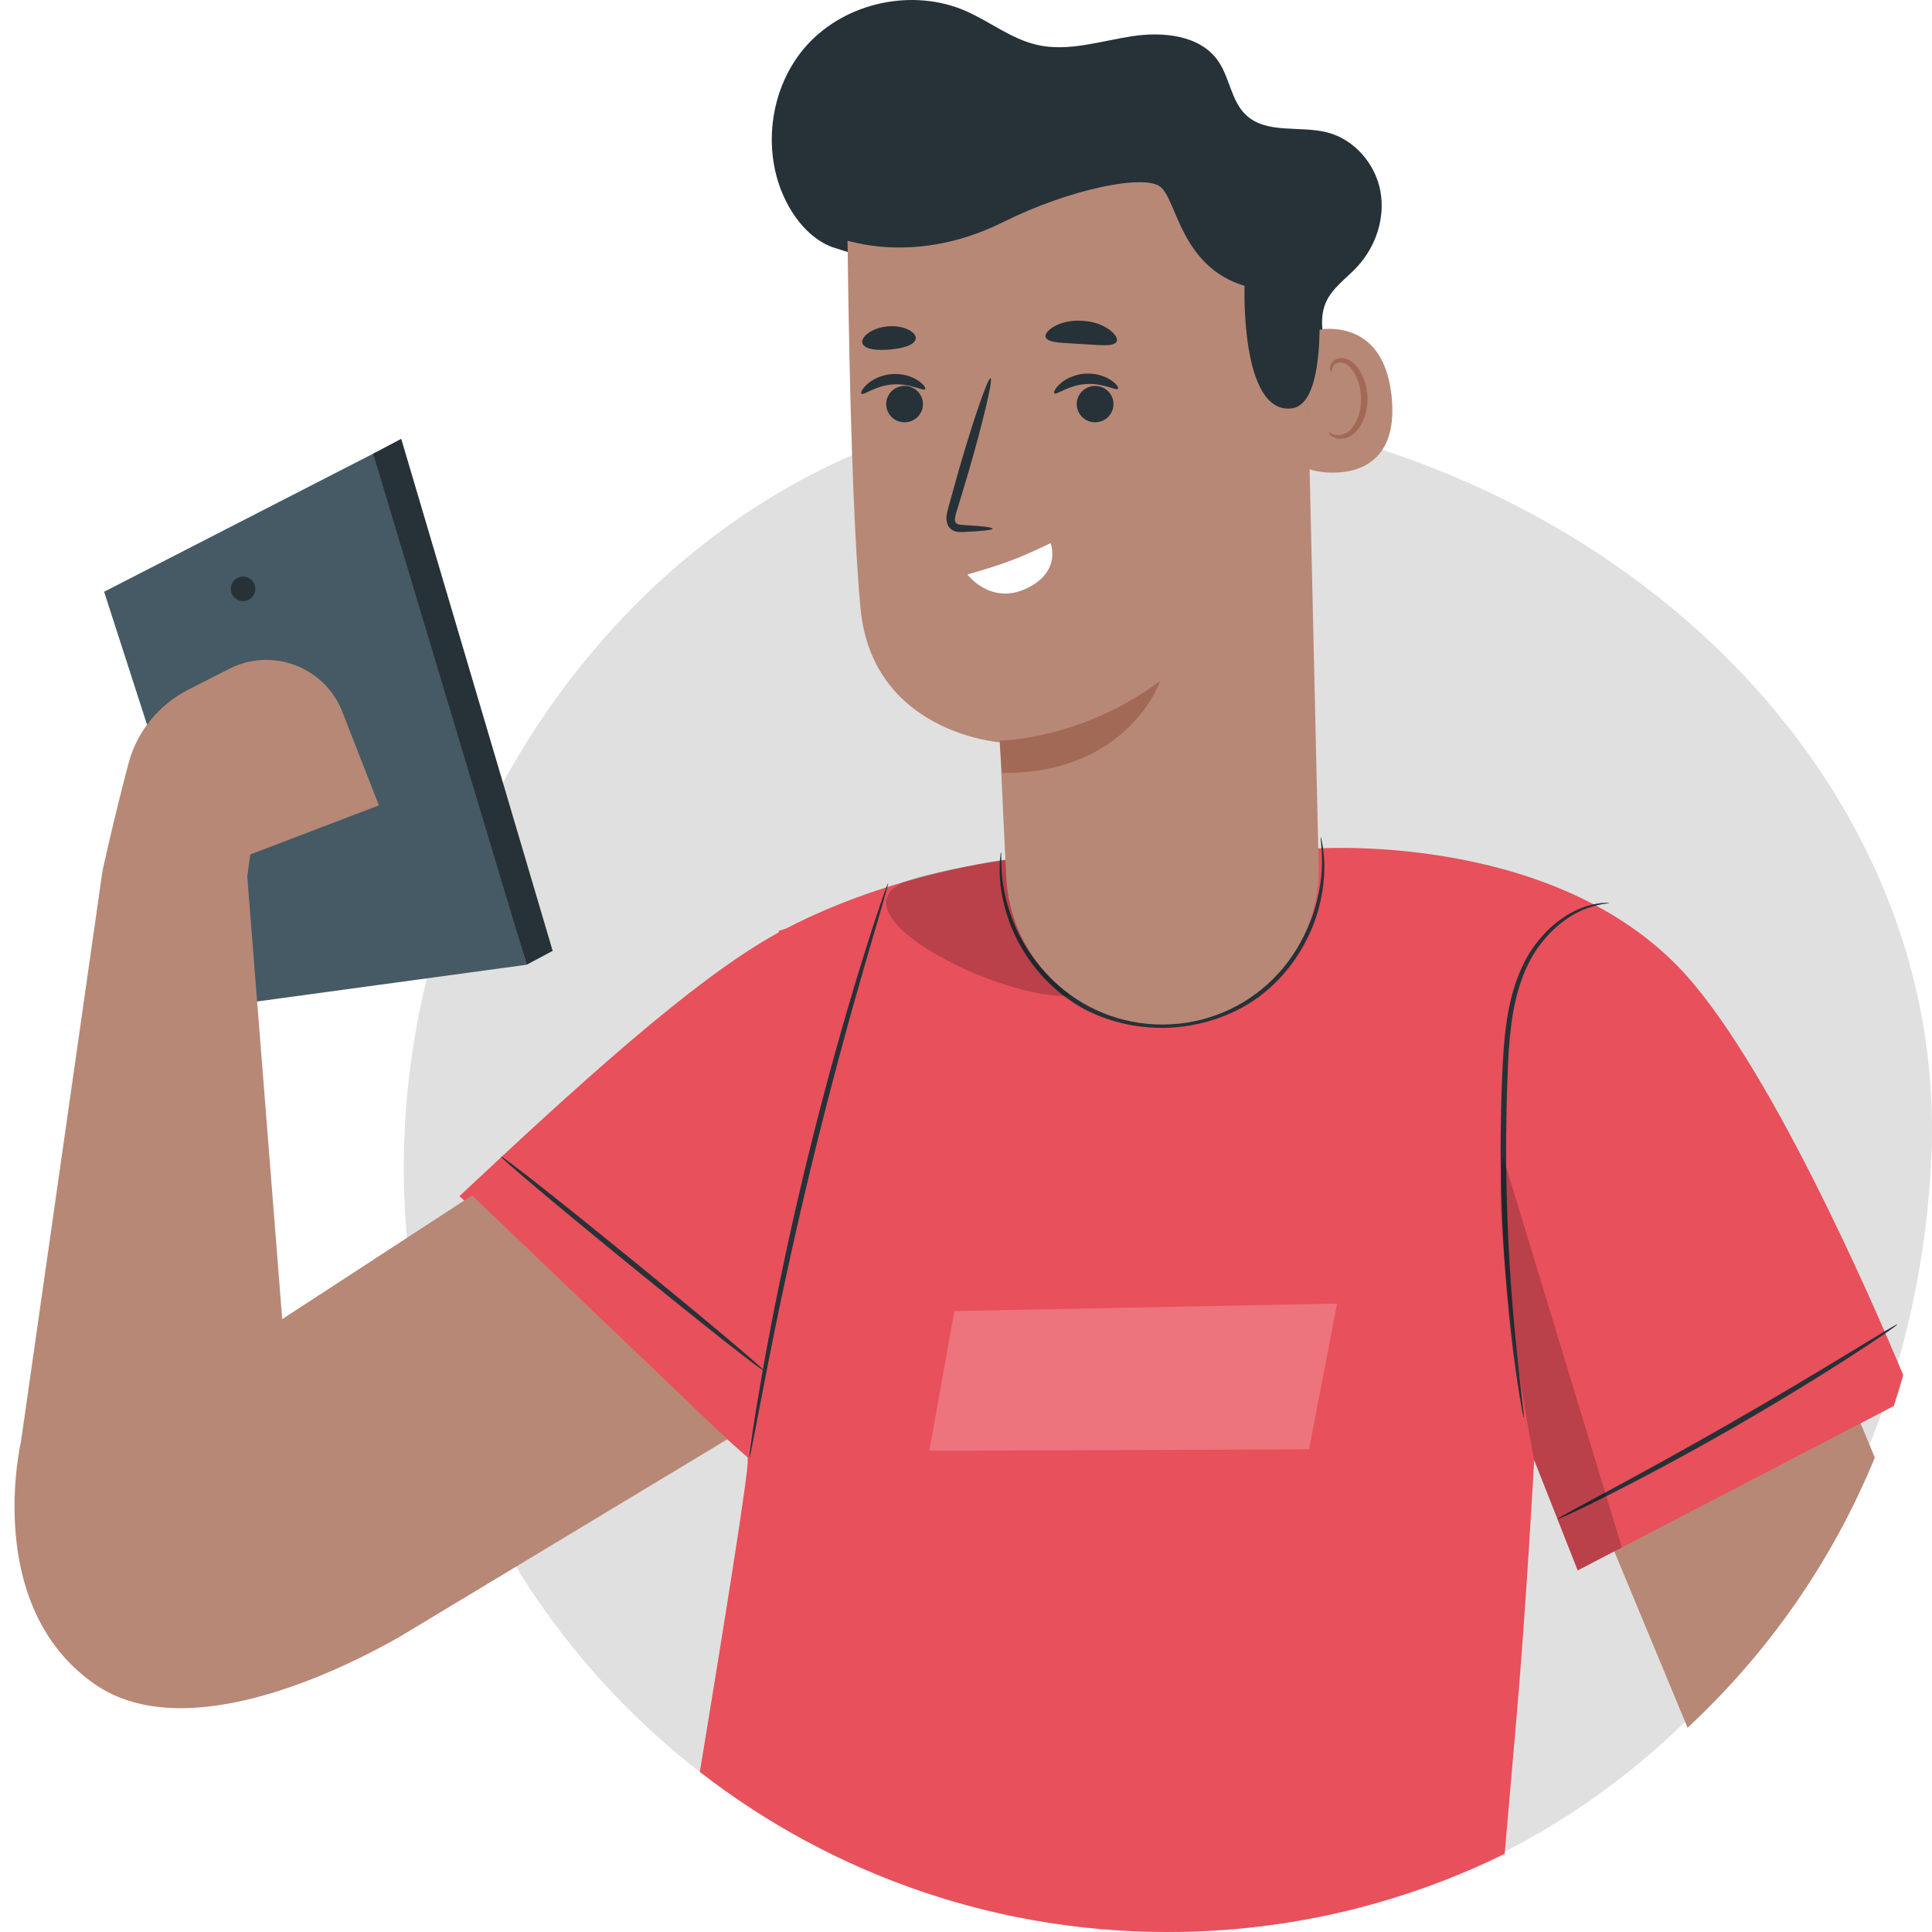<?xml version="1.0" encoding="UTF-8" standalone="no"?><!-- Generator: Gravit.io --><svg xmlns="http://www.w3.org/2000/svg" xmlns:xlink="http://www.w3.org/1999/xlink" style="isolation:isolate" viewBox="0 0 120 120" width="120pt" height="120pt"><defs><clipPath id="_clipPath_98ewj6xUE5TEL4O1xoLUAupxJAsMG3r5"><rect width="120" height="120"/></clipPath></defs><g clip-path="url(#_clipPath_98ewj6xUE5TEL4O1xoLUAupxJAsMG3r5)"><rect width="120" height="120" style="fill:rgb(0,0,0)" fill-opacity="0"/><g><path d=" M 12.962 47.602 C 12.962 47.508 13.838 47.432 14.917 47.432 C 15.997 47.432 16.872 47.508 16.872 47.602 C 16.872 47.696 15.997 47.772 14.917 47.772 C 13.838 47.772 12.962 47.696 12.962 47.602 Z " fill="rgb(224,224,224)"/><defs><filter id="0qWtLvqjqISWVXOERnQNze35z6zRsRLh" x="-200%" y="-200%" width="400%" height="400%" filterUnits="objectBoundingBox" color-interpolation-filters="sRGB"><feOffset xmlns="http://www.w3.org/2000/svg" in="SourceGraphic" dx="0" dy="0"/><feGaussianBlur xmlns="http://www.w3.org/2000/svg" stdDeviation="2.147" result="pf_100_offsetBlur"/><feComposite xmlns="http://www.w3.org/2000/svg" in="SourceGraphic" in2="pf_100_offsetBlur" result="pf_100_inverse" operator="out"/><feFlood xmlns="http://www.w3.org/2000/svg" flood-color="#000000" flood-opacity="0.5" result="pf_100_color"/><feComposite xmlns="http://www.w3.org/2000/svg" in="pf_100_color" in2="pf_100_inverse" operator="in" result="pf_100_shadow"/><feComposite xmlns="http://www.w3.org/2000/svg" in="pf_100_shadow" in2="SourceGraphic" operator="over"/></filter></defs><g filter="url(#0qWtLvqjqISWVXOERnQNze35z6zRsRLh)"><path d=" M 119.97 71.627 C 118.936 97.812 99.653 119.481 73.452 119.991 C 47.251 120.5 25.599 99.673 25.089 73.472 C 24.579 47.272 45.478 23.1 71.607 25.109 C 99.476 27.253 120.913 47.737 119.97 71.627 Z " fill="rgb(224,224,224)"/></g><path d=" M 114.197 85.106 L 99.388 94.245 L 104.819 107.314 C 109.825 102.662 113.819 96.946 116.448 90.534 L 114.197 85.106 Z " fill="rgb(183,136,118)"/><path d=" M 118.213 85.407 C 116.298 80.825 109.73 65.696 104.233 60.041 C 96.002 51.576 81.512 52.715 81.512 52.715 L 62.692 53.384 C 62.692 53.384 55.535 54.17 48.828 57.674 L 48.367 57.817 L 48.373 57.913 C 43.105 60.773 35.645 67.634 28.538 74.293 L 37.042 82.185 L 46.455 90.54 C 46.455 90.54 46.418 90.6 46.439 90.707 C 46.537 91.213 44.909 101.323 43.469 110.056 C 51.739 116.473 62.173 120.209 73.452 119.991 C 80.634 119.851 87.41 118.119 93.457 115.144 L 94.16 107.069 C 94.801 99.749 95.29 90.685 95.29 90.685 L 97.994 97.54 L 117.629 87.329 C 117.837 86.695 118.032 86.053 118.213 85.407 Z " fill="rgb(232,80,91)"/><path d=" M 82.034 52.001 C 82.046 51.998 82.074 52.114 82.117 52.337 C 82.169 52.558 82.208 52.891 82.242 53.322 C 82.3 54.182 82.231 55.456 81.755 56.938 C 81.27 58.403 80.342 60.082 78.779 61.441 C 77.235 62.814 75.021 63.713 72.645 63.833 C 70.266 63.936 67.979 63.249 66.311 62.028 C 64.626 60.822 63.544 59.238 62.921 57.826 C 62.307 56.396 62.118 55.135 62.094 54.273 C 62.086 53.841 62.094 53.507 62.124 53.281 C 62.146 53.055 62.163 52.938 62.174 52.938 C 62.213 52.94 62.16 53.415 62.225 54.266 C 62.29 55.113 62.513 56.343 63.14 57.727 C 63.776 59.096 64.852 60.621 66.491 61.772 C 68.112 62.938 70.324 63.594 72.628 63.494 C 74.932 63.376 77.072 62.517 78.575 61.204 C 80.098 59.902 81.025 58.283 81.528 56.86 C 82.021 55.423 82.127 54.177 82.109 53.327 C 82.094 52.475 81.996 52.007 82.034 52.001 Z " fill="rgb(38,50,56)"/><path d=" M 99.956 56.083 C 99.962 56.125 99.455 56.105 98.624 56.398 C 97.798 56.678 96.665 57.362 95.708 58.61 C 94.732 59.844 94.104 61.666 93.857 63.733 C 93.725 64.768 93.669 65.866 93.631 67.008 C 93.584 68.149 93.564 69.332 93.551 70.543 C 93.514 75.391 93.801 79.774 94.108 82.936 C 94.256 84.517 94.414 85.793 94.512 86.677 C 94.559 87.087 94.597 87.424 94.629 87.694 C 94.652 87.927 94.658 88.051 94.647 88.053 C 94.635 88.055 94.606 87.934 94.561 87.705 C 94.513 87.436 94.454 87.102 94.381 86.695 C 94.243 85.816 94.049 84.543 93.869 82.96 C 93.501 79.799 93.174 75.404 93.21 70.541 C 93.225 69.325 93.247 68.14 93.298 66.995 C 93.343 65.851 93.405 64.743 93.547 63.692 C 93.814 61.596 94.484 59.718 95.519 58.463 C 96.531 57.193 97.721 56.521 98.583 56.273 C 99.449 56.012 99.956 56.083 99.956 56.083 Z " fill="rgb(38,50,56)"/><path d=" M 55.162 54.861 C 55.173 54.865 55.145 54.99 55.082 55.227 C 55.005 55.499 54.908 55.839 54.789 56.258 C 54.515 57.194 54.142 58.474 53.685 60.035 C 52.762 63.228 51.544 67.655 50.353 72.581 C 49.163 77.511 48.227 82.006 47.592 85.268 C 47.285 86.866 47.033 88.175 46.849 89.133 C 46.764 89.56 46.695 89.907 46.64 90.183 C 46.588 90.424 46.556 90.548 46.544 90.546 C 46.532 90.545 46.543 90.416 46.573 90.173 C 46.611 89.893 46.659 89.542 46.719 89.112 C 46.851 88.191 47.068 86.863 47.356 85.225 C 47.932 81.949 48.832 77.439 50.022 72.502 C 51.216 67.568 52.473 63.145 53.456 59.967 C 53.946 58.378 54.36 57.097 54.662 56.217 C 54.806 55.807 54.923 55.472 55.016 55.206 C 55.101 54.976 55.151 54.857 55.162 54.861 Z " fill="rgb(38,50,56)"/><path d=" M 117.844 82.261 C 117.857 82.281 117.583 82.484 117.076 82.834 C 116.571 83.185 115.829 83.678 114.904 84.275 C 113.055 85.47 110.468 87.068 107.553 88.738 C 104.637 90.409 101.95 91.834 99.985 92.825 C 99.002 93.321 98.201 93.711 97.643 93.97 C 97.084 94.23 96.771 94.364 96.76 94.343 C 96.75 94.322 97.044 94.148 97.583 93.852 C 98.179 93.53 98.949 93.113 99.873 92.613 C 101.808 91.569 104.473 90.112 107.384 88.445 C 110.294 86.777 112.898 85.214 114.777 84.072 C 115.676 83.527 116.425 83.074 117.005 82.723 C 117.533 82.407 117.831 82.242 117.844 82.261 Z " fill="rgb(38,50,56)"/><path d=" M 47.429 85.123 C 47.369 85.195 43.669 82.278 39.164 78.608 C 34.658 74.937 31.054 71.903 31.113 71.83 C 31.173 71.757 34.872 74.674 39.379 78.346 C 43.884 82.015 47.488 85.05 47.429 85.123 Z " fill="rgb(38,50,56)"/><g opacity="0.2"><path d=" M 93.367 71.876 L 100.736 96.114 L 97.994 97.54 L 95.29 90.684 C 95.29 90.684 92.512 76.286 93.367 71.876 Z " fill="rgb(0,0,0)"/></g><g opacity="0.2"><path d=" M 55.96 54.875 C 51.989 56.97 61.943 62.007 66.438 61.872 L 63.173 53.258 C 63.173 53.258 57.293 54.173 55.96 54.875 Z " fill="rgb(0,0,0)"/></g><g opacity="0.2"><path d=" M 81.307 90.023 L 57.723 90.111 L 59.274 81.43 L 83.05 80.967 L 81.307 90.023 Z " fill="rgb(255,255,255)"/></g><path d=" M 79.048 24.037 C 78.864 24.69 79.103 25.441 79.631 25.868 C 80.159 26.294 80.945 26.369 81.544 26.05 C 82.682 25.445 82.796 23.857 82.546 22.593 C 82.295 21.329 81.837 19.983 82.346 18.8 C 82.736 17.894 83.607 17.308 84.28 16.588 C 85.455 15.333 86.057 13.528 85.733 11.841 C 85.409 10.154 84.11 8.657 82.447 8.227 C 80.749 7.788 78.679 8.347 77.398 7.149 C 76.47 6.281 76.386 4.831 75.66 3.787 C 74.535 2.167 72.216 1.951 70.266 2.257 C 68.317 2.562 66.339 3.227 64.416 2.788 C 62.809 2.422 61.475 1.331 59.964 0.674 C 56.687 -0.747 52.552 0.138 50.144 2.777 C 47.737 5.416 47.235 9.615 48.951 12.747 C 49.569 13.872 50.483 14.888 51.682 15.346" fill="rgb(38,50,56)"/><path d=" M 72.21 63.635 L 72.21 63.635 C 67.031 63.644 62.756 59.619 62.501 54.492 C 62.287 50.221 62.109 46.108 62.109 46.108 C 62.109 46.108 54.179 45.534 53.448 37.782 C 52.716 30.03 52.616 12.103 52.616 12.103 C 61.364 7.511 71.932 7.97 80.238 13.302 L 80.992 13.787 L 81.908 53.903 C 81.967 59.254 77.61 63.627 72.21 63.635 Z " fill="rgb(183,136,118)"/><path d=" M 67.66 24.027 C 67.063 24.224 66.738 24.863 66.936 25.456 C 67.134 26.049 67.78 26.37 68.379 26.173 C 68.976 25.976 69.3 25.337 69.102 24.744 C 68.904 24.151 68.258 23.83 67.66 24.027 Z " fill="rgb(38,50,56)"/><path d=" M 65.488 24.43 C 65.619 24.557 66.353 23.925 67.433 23.855 C 68.511 23.77 69.329 24.293 69.441 24.148 C 69.495 24.083 69.359 23.848 69.001 23.61 C 68.65 23.374 68.058 23.162 67.386 23.209 C 66.713 23.258 66.159 23.552 65.846 23.836 C 65.526 24.121 65.424 24.374 65.488 24.43 Z " fill="rgb(38,50,56)"/><path d=" M 55.826 24.027 C 55.228 24.224 54.904 24.863 55.102 25.456 C 55.301 26.049 55.946 26.37 56.544 26.173 C 57.142 25.976 57.466 25.337 57.268 24.744 C 57.069 24.151 56.424 23.83 55.826 24.027 Z " fill="rgb(38,50,56)"/><path d=" M 53.508 24.454 C 53.639 24.581 54.374 23.948 55.453 23.879 C 56.532 23.794 57.35 24.316 57.461 24.171 C 57.516 24.108 57.379 23.872 57.021 23.634 C 56.67 23.398 56.079 23.185 55.406 23.233 C 54.734 23.281 54.179 23.576 53.866 23.86 C 53.546 24.145 53.445 24.398 53.508 24.454 Z " fill="rgb(38,50,56)"/><path d=" M 61.653 32.836 C 61.653 32.752 60.975 32.672 59.879 32.611 C 59.595 32.604 59.368 32.557 59.335 32.409 C 59.271 32.244 59.356 31.937 59.472 31.592 C 59.691 30.863 59.914 30.125 60.147 29.352 C 61.072 26.163 61.689 23.541 61.526 23.494 C 61.362 23.448 60.48 25.995 59.556 29.184 C 59.339 29.961 59.131 30.704 58.927 31.438 C 58.85 31.769 58.684 32.162 58.868 32.612 C 58.964 32.836 59.2 32.986 59.39 33.018 C 59.582 33.06 59.741 33.047 59.876 33.042 C 60.974 32.993 61.652 32.92 61.653 32.836 Z " fill="rgb(38,50,56)"/><path d=" M 65.253 33.735 C 63.092 34.784 62.088 35.105 60.089 35.684 C 60.089 35.684 61.512 37.577 63.702 36.576 C 65.976 35.537 65.253 33.735 65.253 33.735 Z " fill="rgb(255,255,255)"/><path d=" M 62.087 45.997 C 62.087 45.997 67.068 45.997 72.059 42.299 C 72.059 42.299 70.103 48.078 62.233 48.009 L 62.087 45.997 Z " fill="rgb(163,105,87)"/><path d=" M 81.182 21.626 C 81.174 20.998 81.657 20.458 82.29 20.428 C 83.752 20.359 86.156 20.888 86.458 24.885 C 86.89 30.593 81.316 29.275 81.294 29.112 C 81.277 28.985 81.21 23.847 81.182 21.626 Z " fill="rgb(183,136,118)"/><path d=" M 82.521 26.842 C 82.545 26.822 82.626 26.904 82.802 26.968 C 82.973 27.031 83.261 27.061 83.553 26.927 C 84.145 26.661 84.585 25.665 84.535 24.634 C 84.51 24.113 84.363 23.626 84.146 23.231 C 83.939 22.826 83.644 22.555 83.333 22.524 C 83.023 22.477 82.82 22.674 82.762 22.841 C 82.697 23.006 82.742 23.118 82.712 23.129 C 82.697 23.145 82.581 23.043 82.61 22.804 C 82.625 22.689 82.682 22.549 82.809 22.429 C 82.94 22.307 83.138 22.236 83.353 22.242 C 83.8 22.239 84.23 22.615 84.468 23.049 C 84.731 23.484 84.909 24.03 84.937 24.614 C 84.987 25.768 84.475 26.888 83.66 27.189 C 83.263 27.323 82.915 27.228 82.73 27.106 C 82.541 26.979 82.502 26.854 82.521 26.842 Z " fill="rgb(163,105,87)"/><path d=" M 69.334 21.248 C 69.09 21.562 68.239 21.416 67.134 21.369 C 66.032 21.28 65.168 21.322 64.967 20.981 C 64.739 20.626 65.806 19.81 67.229 19.927 C 68.654 19.985 69.607 20.924 69.334 21.248 Z " fill="rgb(38,50,56)"/><path d=" M 56.875 21.05 C 56.794 21.445 56.078 21.634 55.27 21.71 C 54.462 21.774 53.724 21.714 53.575 21.338 C 53.423 20.975 54.101 20.361 55.143 20.271 C 56.184 20.179 56.96 20.665 56.875 21.05 Z " fill="rgb(38,50,56)"/><path d=" M 51.514 14.557 C 51.514 14.557 56.218 16.834 62.34 13.779 C 66.357 11.773 71.04 10.794 72.072 11.601 C 73.104 12.409 73.322 16.548 77.302 17.757 C 77.302 17.757 77.029 25.654 80.178 25.373 C 83.326 25.091 81.359 12.859 81.359 12.859 L 73.655 9.097 L 65.249 7.509 L 57.328 8.625 L 51.199 10.304 L 51.514 14.557 Z " fill="rgb(38,50,56)"/><path d=" M 23.374 28.078 C 23.653 28.526 32.714 59.921 32.714 59.921 L 14.736 62.371 L 6.467 36.754 L 23.374 28.078 Z " fill="rgb(69,90,100)"/><path d=" M 32.713 59.92 L 34.328 59.061 L 24.921 27.255 L 23.18 28.178 L 32.713 59.92 Z " fill="rgb(38,50,56)"/><path d=" M 15.843 36.415 C 15.931 36.826 15.669 37.232 15.258 37.32 C 14.846 37.408 14.441 37.146 14.352 36.734 C 14.264 36.323 14.526 35.918 14.937 35.83 C 15.349 35.741 15.755 36.003 15.843 36.415 Z " fill="rgb(38,50,56)"/><path d=" M 29.322 74.249 L 17.529 81.932 L 15.359 54.446 L 15.542 53.073 L 23.532 50.024 L 21.236 44.141 C 20.113 41.396 16.885 40.196 14.242 41.54 C 13.39 41.974 12.495 42.431 11.685 42.843 C 9.863 43.772 8.514 45.426 7.987 47.402 C 7.079 50.807 6.271 54.487 6.355 54.167 L 6.356 54.167 L 6.355 54.167 L 1.302 89.549 C 1.302 89.549 -1.102 99.749 5.878 104.602 C 11.151 108.269 20.032 104.375 24.746 101.711 L 45.171 89.401 L 29.322 74.249 Z " fill="rgb(183,136,118)"/></g></g></svg>